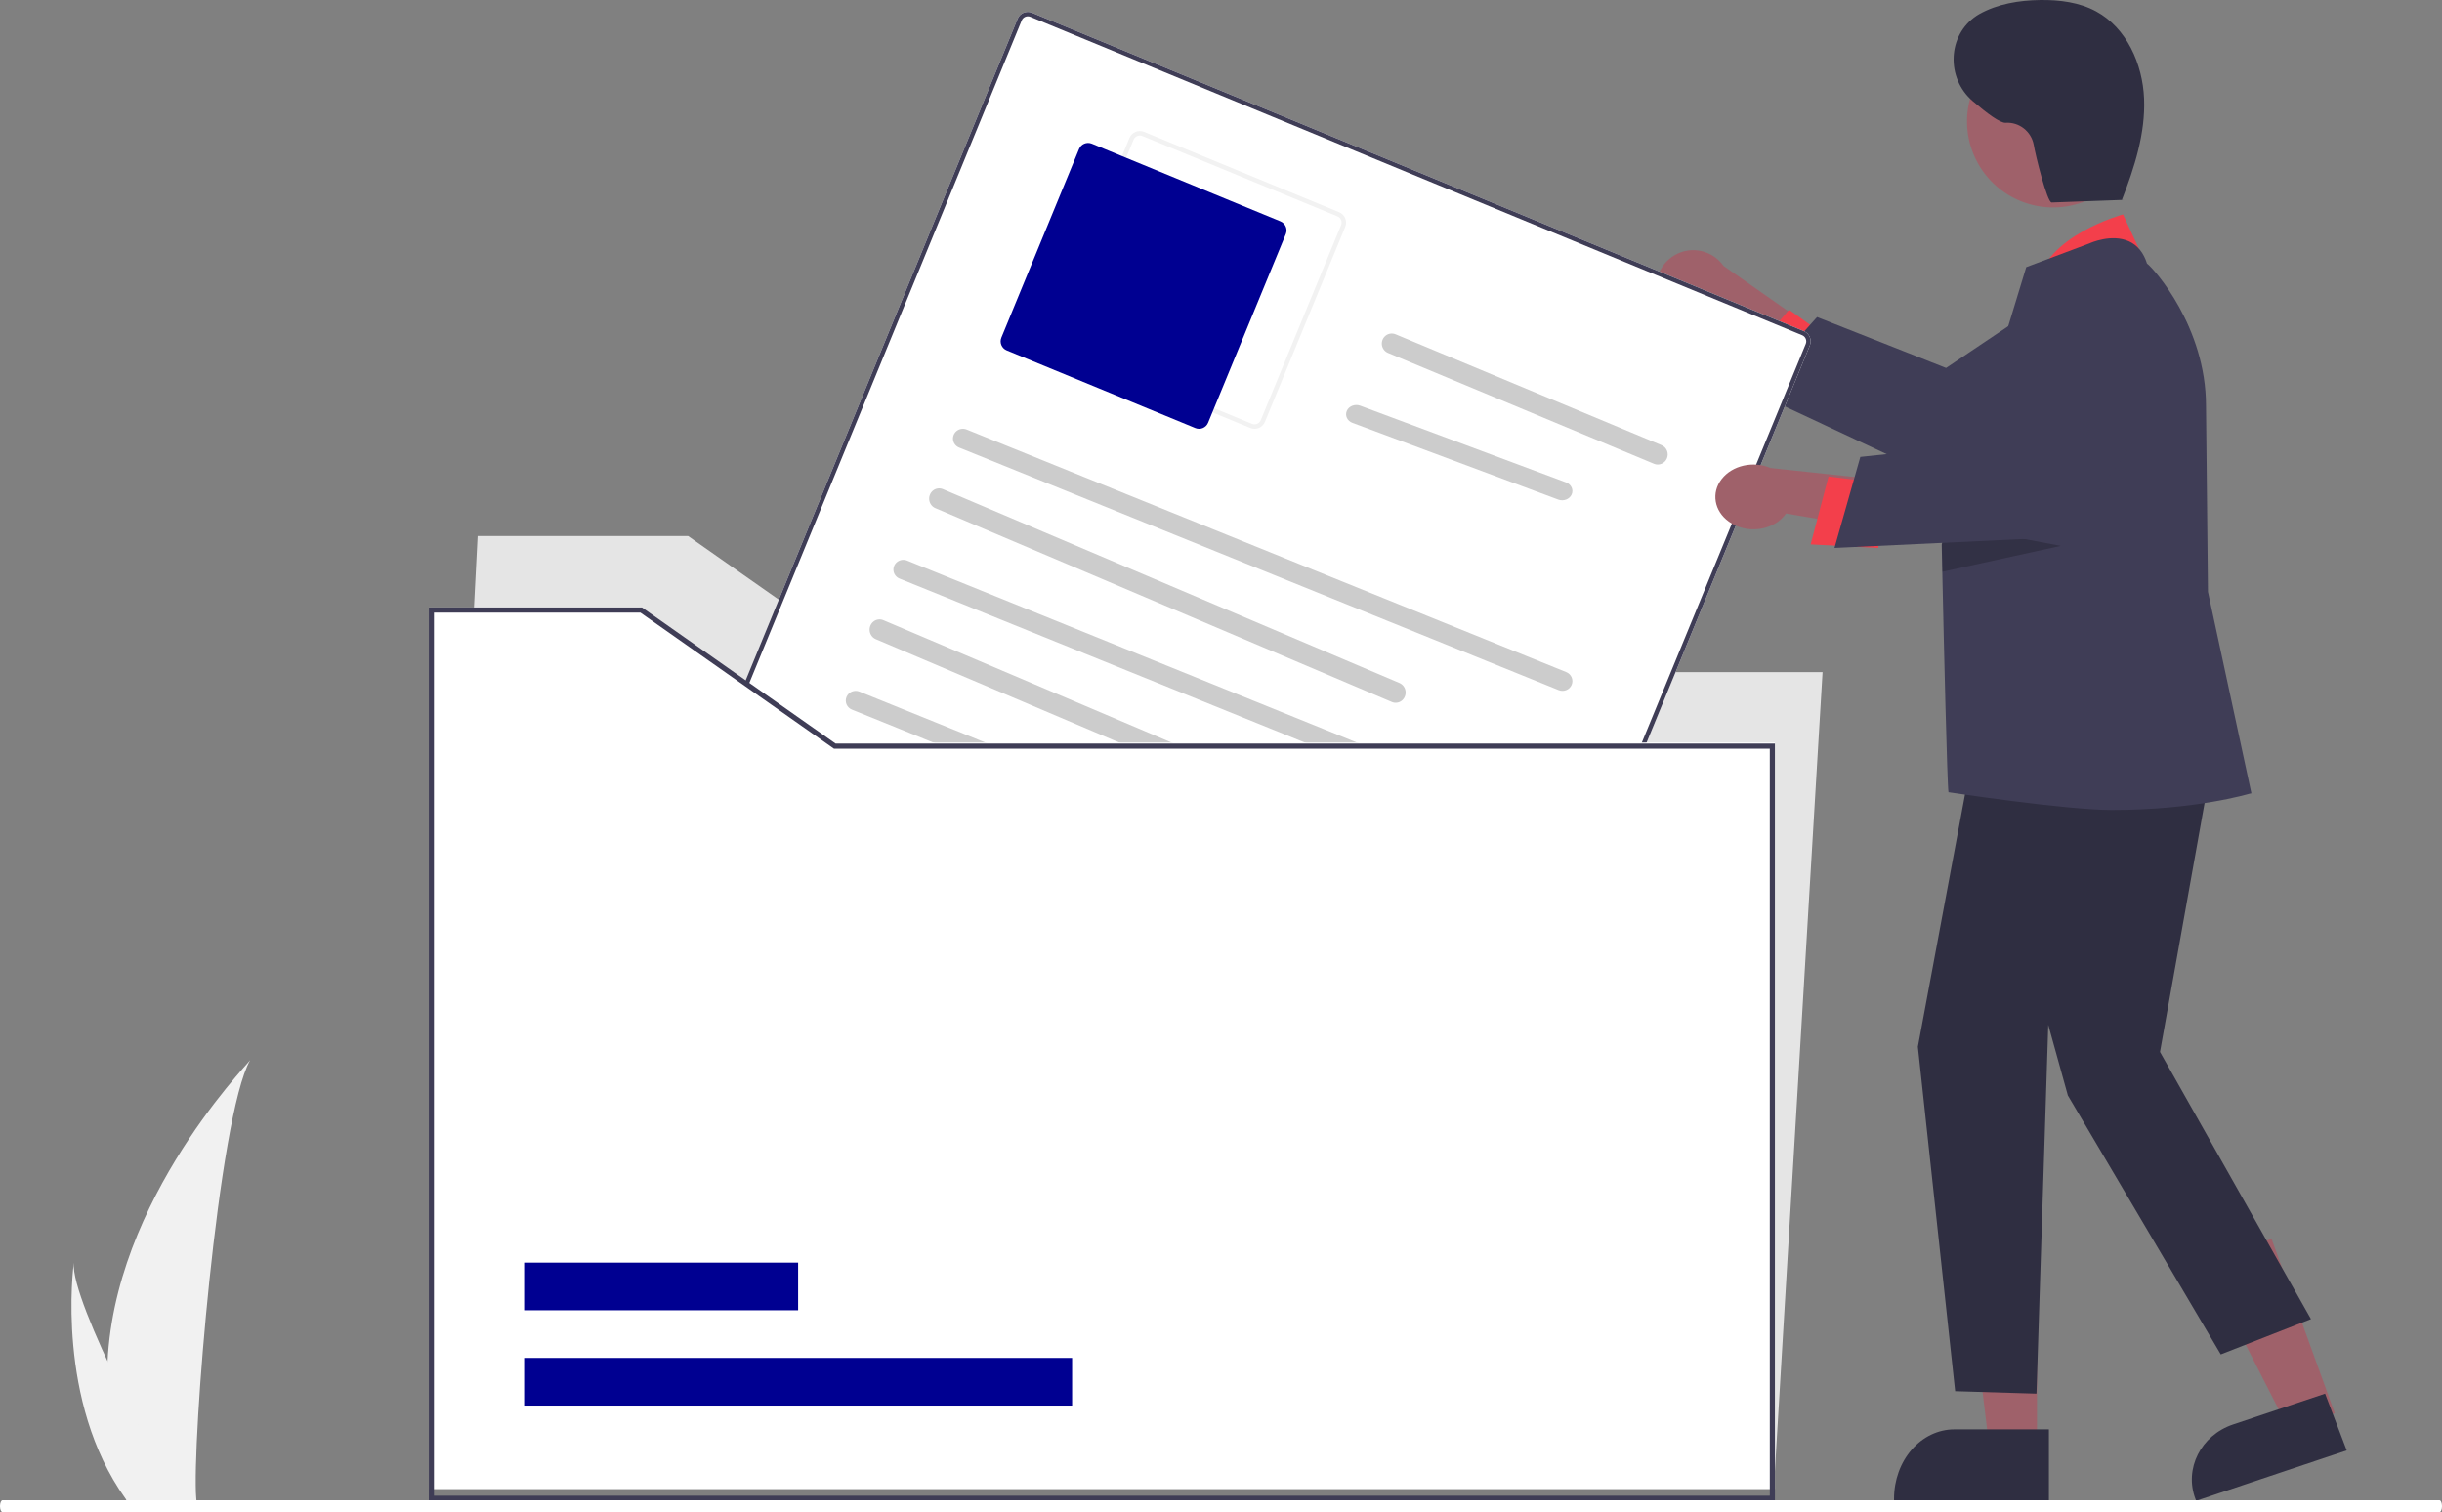 <?xml version="1.0" encoding="UTF-8"?>
<svg width="205px" height="126.95px" viewBox="0 0 205 126.95" version="1.1" xmlns="http://www.w3.org/2000/svg" xmlns:xlink="http://www.w3.org/1999/xlink">
    <rect x="0" y="0" width="205" height="126.95" fill="#808080" stroke="none"/>
    <title>Comptes-rendus financiers</title>
    <g id="Comptes-rendus-financiers" stroke="none" stroke-width="1" fill="none" fill-rule="evenodd">
        <path d="M9.012,116.34 C9.097,119.549 9.624,122.729 10.579,125.788 C10.6,125.859 10.624,125.929 10.647,126 L16.494,126 C16.488,125.936 16.481,125.865 16.475,125.788 C16.085,121.221 18.312,93.754 21,89 C20.765,89.386 8.559,101.827 9.012,116.34 Z" id="a163713d-a7fc-4807-a77b-111ad75719e9" fill="#F1F1F1" fill-rule="nonzero"></path>
        <path d="M10.519,125.792 C10.567,125.862 10.617,125.931 10.669,126 L15,126 C14.967,125.941 14.929,125.871 14.885,125.792 C14.17,124.484 12.052,120.572 10.086,116.517 C7.975,112.16 6.036,107.637 6.199,106 C6.148,106.369 4.686,117.624 10.519,125.792 Z" id="a1d5a274-7181-45f3-aae5-db776f20014a" fill="#F1F1F1" fill-rule="nonzero"></path>
        <path d="M139.237,25.419 C139.584,26.293 140.293,26.965 141.173,27.255 C142.053,27.545 143.015,27.423 143.798,26.922 L152.464,34 L153,28.147 L144.689,22.323 C143.754,21.01 142.003,20.616 140.612,21.406 C139.222,22.196 138.631,23.92 139.237,25.419 L139.237,25.419 Z" id="Path" fill="#9F616A" fill-rule="nonzero"></path>
        <polygon id="Path" fill="#F33F4B" fill-rule="nonzero" points="153 28.026 150.189 26 147 29.758 150.709 32"></polygon>
        <path d="M152.539,26.617 L163.368,30.891 L173.793,23.889 C176.022,22.392 178.987,22.824 180.722,24.898 C182.457,26.972 182.422,30.044 180.64,32.076 L180.547,32.182 L164.514,41 L147,32.793 L152.539,26.617 Z" id="Path" fill="#3F3D56" fill-rule="nonzero"></path>
        <polygon id="Path" fill="#E5E5E5" fill-rule="nonzero" points="148.906 125 36 125 40.094 45 57.762 45 74.055 56.429 153 56.429"></polygon>
        <path d="M121.365,100.93 L56.572,74.199 C56.101,74.004 55.876,73.463 56.07,72.99 L85.428,1.573 C85.623,1.101 86.163,0.876 86.635,1.07 L151.428,27.801 C151.899,27.996 152.124,28.537 151.93,29.01 L122.572,100.427 C122.377,100.899 121.837,101.124 121.365,100.93 Z" id="Path" fill="#FFFFFF" fill-rule="nonzero"></path>
        <path d="M121.365,100.93 L56.572,74.199 C56.101,74.004 55.876,73.463 56.07,72.99 L85.428,1.573 C85.623,1.101 86.163,0.876 86.635,1.07 L151.428,27.801 C151.899,27.996 152.124,28.537 151.93,29.01 L122.572,100.427 C122.377,100.899 121.837,101.124 121.365,100.93 Z M86.494,1.412 C86.211,1.296 85.887,1.431 85.77,1.714 L56.411,73.131 C56.295,73.415 56.43,73.739 56.713,73.857 L121.506,100.588 C121.789,100.704 122.113,100.569 122.23,100.286 L151.589,28.869 C151.705,28.585 151.57,28.261 151.287,28.143 L86.494,1.412 Z" id="Shape" fill="#3F3D56" fill-rule="nonzero"></path>
        <path d="M104.957,35.929 L88.583,29.186 C88.103,28.988 87.873,28.438 88.071,27.957 L94.814,11.583 C95.012,11.103 95.562,10.873 96.043,11.071 L112.417,17.814 C112.897,18.012 113.127,18.562 112.929,19.043 L106.186,35.417 C105.988,35.897 105.438,36.127 104.957,35.929 Z M95.9,11.419 C95.611,11.301 95.281,11.438 95.162,11.727 L88.419,28.1 C88.301,28.389 88.438,28.719 88.727,28.838 L105.1,35.581 C105.389,35.699 105.719,35.562 105.838,35.273 L112.581,18.9 C112.699,18.611 112.562,18.281 112.273,18.162 L95.9,11.419 Z" id="Shape" fill="#F2F2F2" fill-rule="nonzero"></path>
        <path d="M100.345,35.938 L84.508,29.416 C84.089,29.243 83.89,28.764 84.062,28.345 L90.584,12.508 C90.757,12.089 91.236,11.89 91.655,12.062 L107.492,18.584 C107.911,18.757 108.11,19.236 107.938,19.655 L101.416,35.492 C101.243,35.911 100.764,36.11 100.345,35.938 L100.345,35.938 Z" id="Path" fill="#000091" fill-rule="nonzero"></path>
        <path d="M130.849,57.938 L80.516,37.575 C80.241,37.464 80.047,37.217 80.007,36.927 C79.968,36.637 80.089,36.349 80.325,36.17 C80.56,35.992 80.875,35.95 81.15,36.062 L131.484,56.425 C131.909,56.597 132.112,57.075 131.937,57.493 C131.762,57.911 131.275,58.11 130.849,57.938 L130.849,57.938 Z" id="Path" fill="#CCCCCC" fill-rule="nonzero"></path>
        <path d="M116.845,58.935 L78.518,42.66 C78.242,42.543 78.047,42.282 78.007,41.977 C77.968,41.671 78.089,41.367 78.326,41.179 C78.563,40.991 78.879,40.948 79.155,41.065 L117.482,57.34 C117.758,57.457 117.953,57.718 117.993,58.023 C118.032,58.329 117.911,58.633 117.674,58.821 C117.437,59.009 117.121,59.052 116.845,58.935 L116.845,58.935 Z" id="Path" fill="#CCCCCC" fill-rule="nonzero"></path>
        <path d="M138.846,38.936 L116.518,29.628 C116.241,29.513 116.047,29.258 116.007,28.958 C115.968,28.659 116.089,28.36 116.326,28.176 C116.562,27.991 116.878,27.949 117.154,28.064 L139.482,37.371 C139.909,37.549 140.113,38.044 139.937,38.476 C139.761,38.908 139.272,39.114 138.846,38.936 L138.846,38.936 Z" id="Path" fill="#CCCCCC" fill-rule="nonzero"></path>
        <path d="M130.81,41.941 L113.534,35.501 C113.094,35.337 112.884,34.882 113.065,34.483 C113.246,34.085 113.75,33.895 114.19,34.059 L131.466,40.499 C131.906,40.663 132.116,41.118 131.935,41.517 C131.754,41.915 131.25,42.105 130.81,41.941 L130.81,41.941 Z" id="Path" fill="#CCCCCC" fill-rule="nonzero"></path>
        <path d="M125.849,68.938 L75.516,48.575 C75.241,48.464 75.047,48.217 75.007,47.927 C74.968,47.637 75.089,47.349 75.325,47.17 C75.56,46.992 75.875,46.95 76.15,47.062 L126.484,67.425 C126.909,67.597 127.112,68.075 126.937,68.493 C126.762,68.911 126.275,69.11 125.849,68.938 L125.849,68.938 Z" id="Path" fill="#CCCCCC" fill-rule="nonzero"></path>
        <path d="M111.845,69.935 L73.518,53.66 C73.242,53.543 73.047,53.282 73.007,52.977 C72.968,52.671 73.089,52.367 73.326,52.179 C73.563,51.991 73.879,51.948 74.155,52.065 L112.482,68.34 C112.758,68.457 112.953,68.718 112.993,69.023 C113.032,69.329 112.911,69.633 112.674,69.821 C112.437,70.009 112.121,70.052 111.845,69.935 L111.845,69.935 Z" id="Path" fill="#CCCCCC" fill-rule="nonzero"></path>
        <path d="M121.849,79.938 L71.516,59.575 C71.091,59.403 70.888,58.925 71.063,58.507 C71.238,58.089 71.725,57.89 72.151,58.062 L122.484,78.425 C122.909,78.597 123.112,79.075 122.937,79.493 C122.762,79.911 122.275,80.11 121.849,79.938 L121.849,79.938 Z" id="Path" fill="#CCCCCC" fill-rule="nonzero"></path>
        <path d="M119.85,84.938 L69.516,64.575 C69.091,64.403 68.888,63.925 69.063,63.507 C69.238,63.089 69.725,62.89 70.151,63.062 L120.484,83.425 C120.759,83.536 120.953,83.783 120.993,84.073 C121.032,84.363 120.911,84.651 120.675,84.83 C120.44,85.008 120.125,85.05 119.85,84.938 L119.85,84.938 Z" id="Path" fill="#CCCCCC" fill-rule="nonzero"></path>
        <path d="M95.333,84.67 C96.332,84.723 97.333,84.692 98.327,84.578 C99.221,84.472 100.154,84.326 100.938,83.851 C101.626,83.454 102.085,82.75 102.174,81.955 C102.245,81.189 101.818,80.465 101.118,80.165 C100.412,79.865 99.601,79.98 99.004,80.464 C98.37,81.021 98.022,81.839 98.059,82.686 C98.1,84.404 99.445,86.101 100.939,86.816 C102.621,87.621 104.919,86.937 105.35,84.955 C105.439,84.542 104.884,84.399 104.651,84.664 C103.993,85.397 104.014,86.522 104.699,87.23 C105.384,87.938 106.496,87.985 107.237,87.336 L106.611,87.076 C106.981,88.642 108.15,89.89 109.678,90.349 C110.048,90.461 110.432,90.52 110.819,90.524 C111.289,90.526 111.772,90.764 112.221,90.912 L115.459,91.978 C115.935,92.135 116.237,91.404 115.757,91.246 L112.825,90.281 C112.336,90.12 111.848,89.954 111.358,89.798 C111.008,89.686 110.624,89.747 110.259,89.681 C108.863,89.414 107.744,88.357 107.387,86.967 C107.366,86.829 107.275,86.712 107.147,86.659 C107.019,86.606 106.873,86.624 106.762,86.706 C106.336,87.116 105.662,87.102 105.252,86.675 C104.843,86.248 104.851,85.566 105.27,85.149 L104.572,84.858 C104.294,86.137 102.75,86.617 101.638,86.247 C100.394,85.834 99.324,84.63 98.953,83.37 C98.753,82.758 98.813,82.089 99.12,81.523 C99.398,81.001 99.975,80.715 100.554,80.814 C101.079,80.889 101.45,81.37 101.393,81.902 C101.309,82.487 100.942,82.991 100.415,83.247 C99.715,83.626 98.876,83.721 98.099,83.807 C97.212,83.905 96.319,83.93 95.428,83.884 C94.928,83.859 94.828,84.644 95.333,84.67 L95.333,84.67 Z" id="Path" fill="#000091" fill-rule="nonzero"></path>
        <polygon id="Path" fill="#FFFFFF" fill-rule="nonzero" points="149 62.335 149 125 36 125 36 51 53.683 51 69.988 62.335"></polygon>
        <rect id="Rectangle" fill="#000091" fill-rule="nonzero" x="44" y="114" width="46" height="4"></rect>
        <rect id="Rectangle" fill="#000091" fill-rule="nonzero" x="44" y="106" width="23" height="4"></rect>
        <path d="M149,126 L36,126 L36,51 L53.899,51 L70.143,62.422 L149,62.422 L149,126 Z M36.43,125.569 L148.57,125.569 L148.57,62.853 L70.007,62.853 L53.763,51.431 L36.43,51.431 L36.43,125.569 Z" id="Shape" fill="#3F3D56" fill-rule="nonzero"></path>
        <polygon id="Path" fill="#9F616A" fill-rule="nonzero" points="196 118.643 192.146 120 185 106.002 190.688 104"></polygon>
        <path d="M184.362,126 L184.304,125.85 C183.337,123.302 184.751,120.501 187.466,119.587 L195.185,117 L197,121.764 L184.362,126 Z" id="Path" fill="#2F2E41" fill-rule="nonzero"></path>
        <polygon id="Path" fill="#9F616A" fill-rule="nonzero" points="170.999 121 166.934 121 165 105 171 105"></polygon>
        <path d="M172,126 L159,125.999 L159,125.811 C159,124.27 159.533,122.792 160.482,121.702 C161.431,120.612 162.718,120 164.06,120 L164.06,120 L172,120 L172,126 Z" id="Path" fill="#2F2E41" fill-rule="nonzero"></path>
        <path d="M180,21.834 L178.223,18 C178.223,18 171.602,19.811 171,24 L180,21.834 Z" id="Path" fill="#F33F4B" fill-rule="nonzero"></path>
        <polygon id="Path" fill="#2F2E41" fill-rule="nonzero" points="186.1 61.659 181.327 88.313 194 110.741 186.429 113.706 173.592 91.965 171.946 86.035 170.958 117 164.131 116.793 161 87.879 166.021 61"></polygon>
        <path d="M185.352,49.678 L185.188,34.066 C185.188,27.45 180.837,22.573 180.234,22.122 C179.95,21.215 179.441,20.589 178.721,20.261 C177.271,19.603 175.497,20.392 175.422,20.428 L170.101,22.425 L170.076,22.498 C170.02,22.665 164.651,40.298 163.303,44.724 C163.111,45.358 163,45.722 163,45.722 C163,45.722 163.021,46.745 163.058,48.337 C163.177,53.809 163.459,65.997 163.572,66.509 C163.572,66.509 173.4,68 177.292,68 C184.292,68 188.739,66.659 188.839,66.636 L189,66.603 L185.352,49.678 Z" id="Path" fill="#3F3D56" fill-rule="nonzero"></path>
        <circle id="Oval" fill="#9F616A" fill-rule="nonzero" transform="translate(172.351, 10.192) rotate(-28.663) translate(-172.351, -10.192) " cx="172.351" cy="10.192" r="7.224"></circle>
        <path d="M173,45.827 L163.06,48 C163.022,46.238 163,45.105 163,45.105 C163,45.105 163.114,44.703 163.312,44 L173,45.827 Z" id="Path" fill="#000000" fill-rule="nonzero" opacity="0.2"></path>
        <path d="M145.131,43.789 C145.844,44.31 146.792,44.534 147.719,44.403 C148.646,44.272 149.458,43.798 149.935,43.109 L161,45 L158.799,40.376 L148.628,39.29 C147.183,38.672 145.422,39.07 144.53,40.218 C143.637,41.366 143.895,42.9 145.131,43.789 L145.131,43.789 Z" id="Path" fill="#9F616A" fill-rule="nonzero"></path>
        <polygon id="Path" fill="#F33F4B" fill-rule="nonzero" points="158 40.567 153.501 40 152 45.703 157.68 46"></polygon>
        <path d="M156.17,38.359 L167.81,37.121 L173.986,26.613 C175.306,24.367 178.159,23.409 180.652,24.374 C183.145,25.34 184.504,27.93 183.827,30.426 L183.791,30.556 L173.41,45.082 L154,46 L156.17,38.359 Z" id="Path" fill="#3F3D56" fill-rule="nonzero"></path>
        <path d="M178.285,16.78 L172.229,17 C171.86,17.013 170.858,12.987 170.727,12.152 C170.513,11.027 169.505,10.238 168.374,10.308 C167.921,10.351 166.778,9.495 165.598,8.482 C163.358,6.558 163.475,2.944 165.935,1.318 C166.002,1.274 166.068,1.233 166.133,1.196 C167.685,0.319 169.5,0.024 171.279,0.001 C172.891,-0.019 174.549,0.186 175.969,0.957 C178.516,2.34 179.871,5.361 179.99,8.279 C180.109,11.198 179.183,14.052 178.132,16.773" id="Path" fill="#2F2E41" fill-rule="nonzero"></path>
        <path d="M204.785,126.95 L0.215,126.95 C0.096,126.95 0,126.726 0,126.45 C0,126.174 0.096,125.95 0.215,125.95 L204.785,125.95 C204.904,125.95 205,126.174 205,126.45 C205,126.726 204.904,126.95 204.785,126.95 Z" id="Path" fill="#FFFFFF" fill-rule="nonzero"></path>
    </g>
</svg>